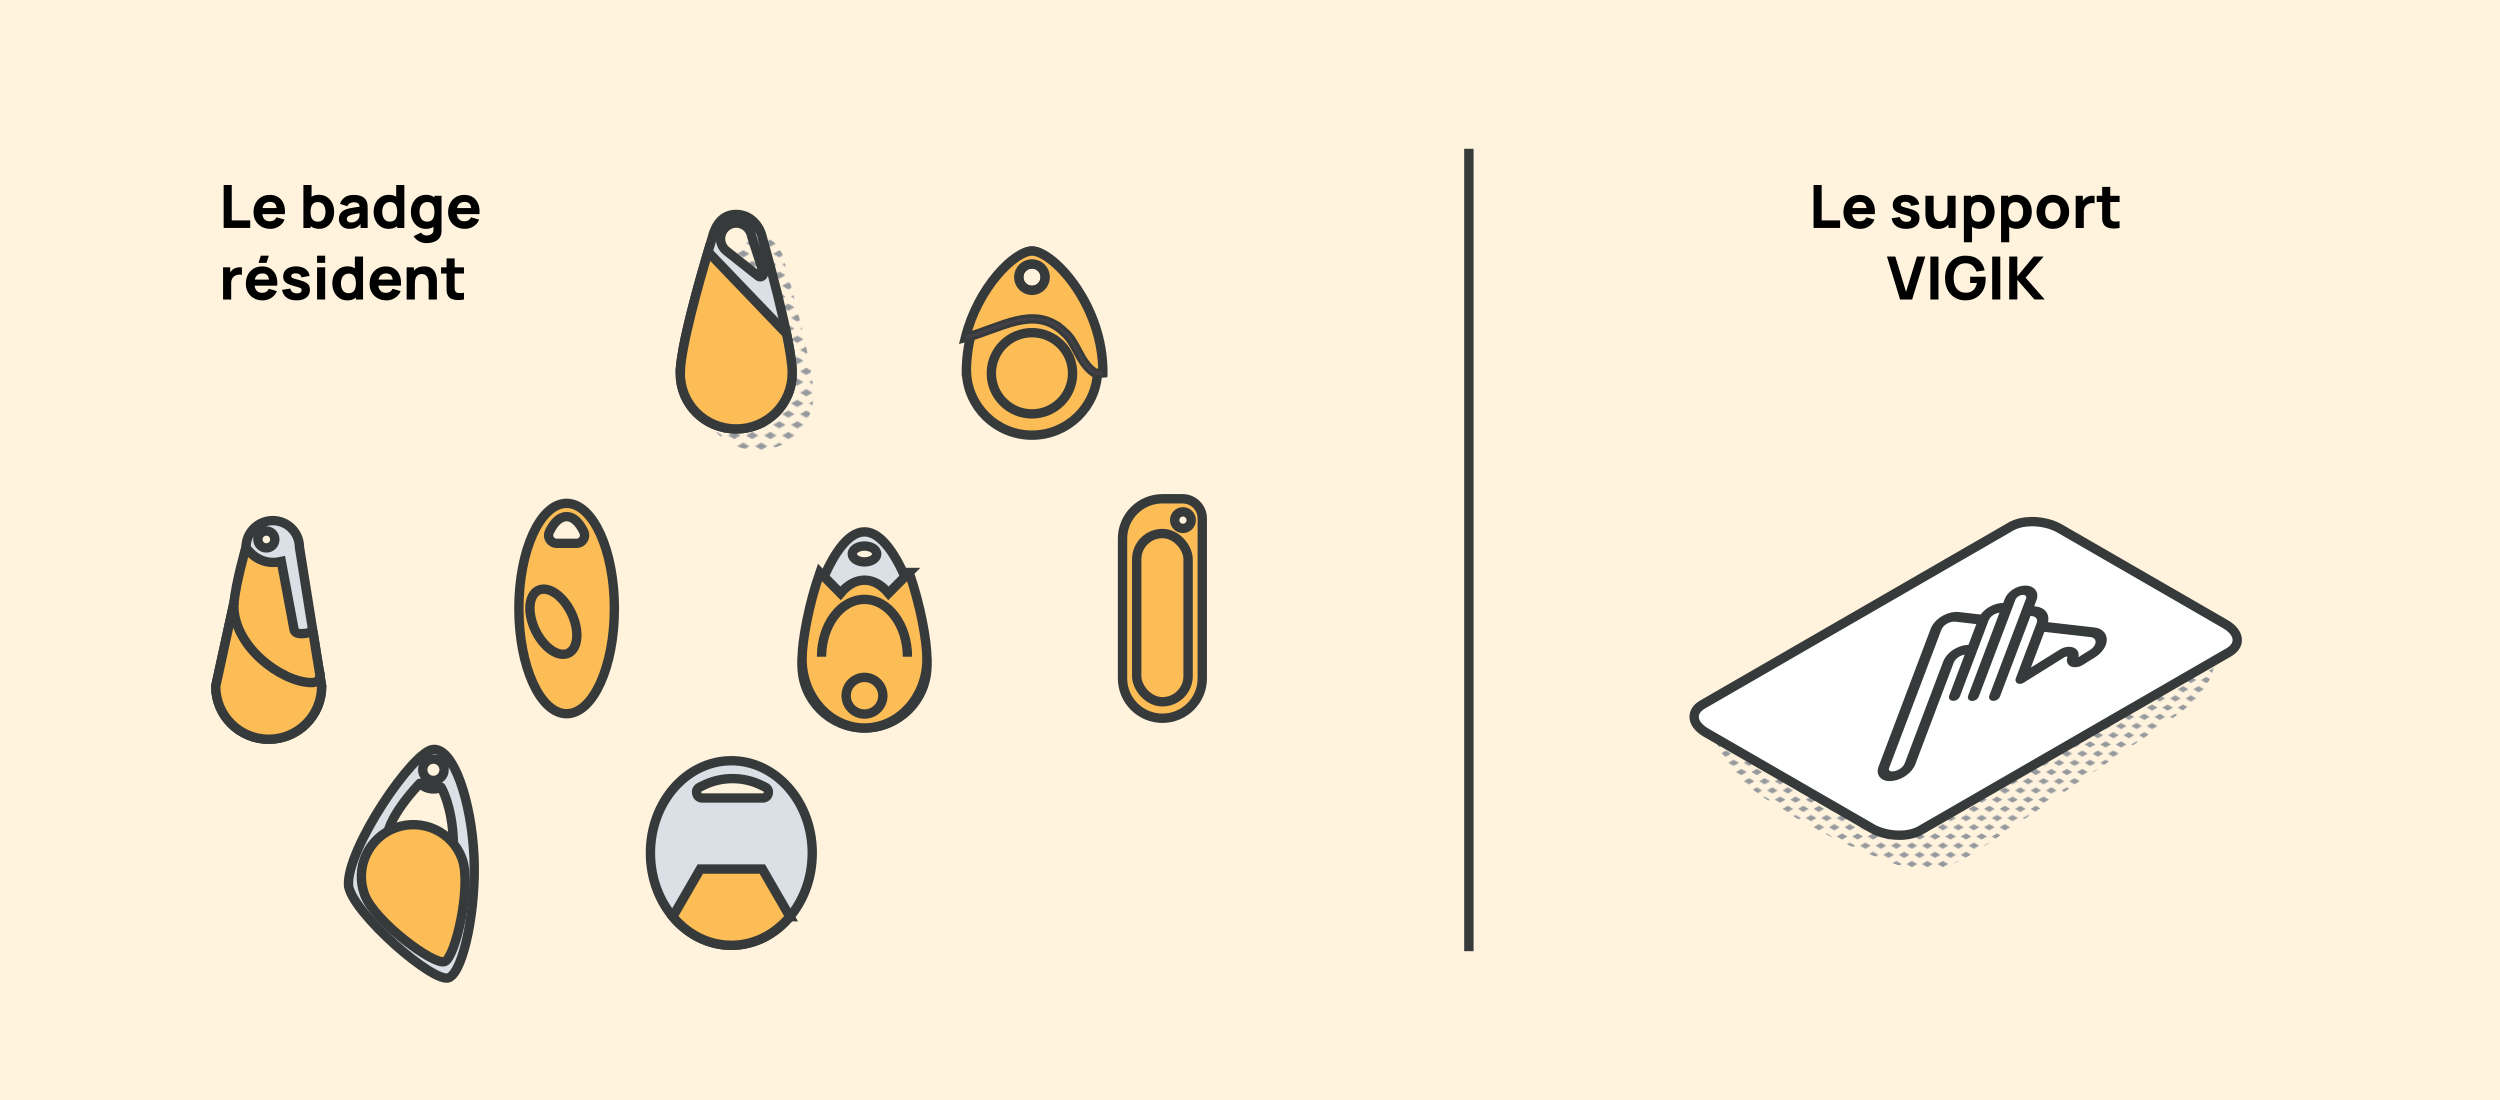<?xml version="1.0" encoding="UTF-8"?>
<svg xmlns="http://www.w3.org/2000/svg" xmlns:xlink="http://www.w3.org/1999/xlink" viewBox="0 0 800 351.99">
  <defs>
    <style>
      .cls-1, .cls-2, .cls-3 {
        fill: none;
      }

      .cls-4 {
        fill: #dae0e5;
        stroke-linecap: round;
        stroke-linejoin: round;
      }

      .cls-4, .cls-2, .cls-5, .cls-6 {
        stroke-width: 3px;
      }

      .cls-4, .cls-7 {
        stroke: #373a3a;
      }

      .cls-2, .cls-5, .cls-3, .cls-7, .cls-6 {
        stroke-miterlimit: 10;
      }

      .cls-2, .cls-5, .cls-6 {
        stroke: #373a3a;
      }

      .cls-8 {
        fill: #969a9e;
      }

      .cls-9 {
        fill: url(#New_Pattern_Swatch_2-3);
      }

      .cls-10 {
        fill: url(#New_Pattern_Swatch_2-2);
      }

      .cls-11 {
        fill: url(#New_Pattern_Swatch_2-4);
      }

      .cls-12 {
        fill: url(#New_Pattern_Swatch_2-8);
      }

      .cls-13 {
        fill: url(#New_Pattern_Swatch_2-5);
      }

      .cls-14 {
        fill: url(#New_Pattern_Swatch_2-7);
      }

      .cls-15 {
        fill: url(#New_Pattern_Swatch_2-6);
      }

      .cls-16 {
        fill: url(#New_Pattern_Swatch_2-9);
      }

      .cls-17 {
        isolation: isolate;
      }

      .cls-5 {
        fill: #fcbd57;
      }

      .cls-3 {
        stroke: #414147;
      }

      .cls-18 {
        fill: url(#New_Pattern_Swatch_2-10);
      }

      .cls-19 {
        fill: #fff3de;
      }

      .cls-7 {
        fill: #373a3a;
      }

      .cls-6 {
        fill: #fff;
      }

      .cls-20 {
        fill: url(#New_Pattern_Swatch_2);
      }
    </style>
    <pattern id="New_Pattern_Swatch_2" data-name="New Pattern Swatch 2" x="0" y="0" width="16" height="19" patternTransform="translate(-6870.23 -7250.84) scale(.21)" patternUnits="userSpaceOnUse" viewBox="0 0 16 19">
      <g>
        <rect class="cls-1" x="0" y="0" width="16" height="19"></rect>
        <g>
          <polygon class="cls-8" points="16 22.18 10.5 19 16 15.82 21.5 19 16 22.18"></polygon>
          <polygon class="cls-8" points="8 12.68 2.5 9.5 8 6.32 13.5 9.5 8 12.68"></polygon>
        </g>
        <polygon class="cls-8" points="0 22.18 -5.5 19 0 15.82 5.5 19 0 22.18"></polygon>
        <polygon class="cls-8" points="16 3.18 10.5 0 16 -3.18 21.5 0 16 3.18"></polygon>
        <polygon class="cls-8" points="0 3.18 -5.5 0 0 -3.18 5.5 0 0 3.18"></polygon>
      </g>
    </pattern>
    <pattern id="New_Pattern_Swatch_2-2" data-name="New Pattern Swatch 2" patternTransform="translate(-6867.75 -7252.84) scale(.21)" xlink:href="#New_Pattern_Swatch_2"></pattern>
    <pattern id="New_Pattern_Swatch_2-3" data-name="New Pattern Swatch 2" patternTransform="translate(-6867.75 -7252.84) scale(.21)" xlink:href="#New_Pattern_Swatch_2"></pattern>
    <pattern id="New_Pattern_Swatch_2-4" data-name="New Pattern Swatch 2" patternTransform="translate(-7005.37 -6242.37) scale(.36)" xlink:href="#New_Pattern_Swatch_2"></pattern>
    <pattern id="New_Pattern_Swatch_2-5" data-name="New Pattern Swatch 2" patternTransform="translate(-6867.75 -7252.84) scale(.21)" xlink:href="#New_Pattern_Swatch_2"></pattern>
    <pattern id="New_Pattern_Swatch_2-6" data-name="New Pattern Swatch 2" patternTransform="translate(-6867.75 -7252.84) scale(.21)" xlink:href="#New_Pattern_Swatch_2"></pattern>
    <pattern id="New_Pattern_Swatch_2-7" data-name="New Pattern Swatch 2" patternTransform="translate(-6869.34 -7253.22) scale(.21)" xlink:href="#New_Pattern_Swatch_2"></pattern>
    <pattern id="New_Pattern_Swatch_2-8" data-name="New Pattern Swatch 2" patternTransform="translate(-6867.75 -7252.84) scale(.21)" xlink:href="#New_Pattern_Swatch_2"></pattern>
    <pattern id="New_Pattern_Swatch_2-9" data-name="New Pattern Swatch 2" patternTransform="translate(-6867.75 -7252.84) scale(.21)" xlink:href="#New_Pattern_Swatch_2"></pattern>
    <pattern id="New_Pattern_Swatch_2-10" data-name="New Pattern Swatch 2" patternTransform="translate(-6233.02 -6497) scale(.31)" xlink:href="#New_Pattern_Swatch_2"></pattern>
  </defs>
  <g class="cls-17">
    <g id="text">
      <rect class="cls-19" width="800" height="351.99"></rect>
      <path class="cls-20" d="M158.52,280.8c-.85-17.61-6.52-34.6-12.98-34.15-6.15,0-28.11,32.09-27.15,43.72,1.38,8.69,27.46,31.54,32.18,29.31,4.72-2.24,8.74-22.48,7.95-38.87Z"></path>
      <path class="cls-10" d="M92.83,243.4c9.36,0,16.95-7.59,16.95-16.95l-7.11-44.47c0-4.72-3.83-8.55-8.55-8.55s-8.55,3.83-8.55,8.55l-9.7,44.47c0,9.36,7.59,16.95,16.95,16.95Z"></path>
      <ellipse class="cls-9" cx="188.16" cy="201.57" rx="15.28" ry="33.66"></ellipse>
      <path class="cls-11" d="M242.43,144.1c9.89,0,17.91-7.91,17.91-17.91s-9.46-42.95-9.46-42.95c-.88-4.41-4.16-7.77-8.45-7.77s-6.68,3.17-7.77,7.77c0,0-10.14,32.77-10.14,42.95s8.02,17.91,17.91,17.91Z"></path>
      <path class="cls-13" d="M224.52,126.19c0,10.18,8.02,17.91,17.91,17.91s17.91-7.91,17.91-17.91c0-2.79-.74-7.38-1.8-12.54l-25.13-26.22c-2.72,9.17-8.88,30.82-8.88,38.76Z"></path>
      <path class="cls-15" d="M283.49,239.79c11.03,0,19.98-8.94,19.98-19.98s-8.94-42.78-19.98-42.78-19.98,31.75-19.98,42.78,8.94,19.98,19.98,19.98Z"></path>
      <ellipse class="cls-14" cx="240.87" cy="279.81" rx="25.89" ry="29.53"></ellipse>
      <path class="cls-12" d="M316.08,125.74h.02c.34,11.3,9.6,20.35,20.98,20.35s20.64-9.06,20.98-20.35h.02c0-.12,0-.23,0-.35,0-.1,0-.2,0-.29,0-.42-.02-.84-.04-1.25-.83-20.43-14.84-36.69-20.96-36.69s-20.12,16.26-20.96,36.69c-.02.42-.04.83-.04,1.25,0,.1,0,.2,0,.29,0,.12,0,.23,0,.35Z"></path>
      <path class="cls-16" d="M385.27,166.46h-6.46c-7.05,0-12.76,5.71-12.76,12.76v44.71c0,7.05,5.71,12.76,12.76,12.76s12.76-5.71,12.76-12.76v-51.17c0-3.48-2.82-6.3-6.3-6.3Z"></path>
      <g>
        <path class="cls-4" d="M151.67,273.96c-.85-17.61-6.52-34.6-12.98-34.15-6.15,0-28.11,32.09-27.15,43.72,1.38,8.69,27.46,31.54,32.18,29.31,4.72-2.24,8.74-22.48,7.95-38.87ZM138.69,242.91c1.89,0,3.42,1.53,3.42,3.42s-1.53,3.42-3.42,3.42-3.42-1.53-3.42-3.42,1.53-3.42,3.42-3.42ZM123.98,269.36c-1.24-6.78,10.37-18.69,10.37-18.69,1.11,1.11,2.65,1.8,4.35,1.8.88,0,1.72-.18,2.47-.52,0,0,3.55,5.86,3.92,17.41.37,11.55-19.87,6.78-21.11,0Z"></path>
        <path class="cls-5" d="M147.85,274.76c3.17,8.61-2.12,31.68-5.57,32.95-3.45,1.27-22.45-12.84-25.62-21.46-3.17-8.61,1.23-18.17,9.85-21.34,8.61-3.17,18.17,1.23,21.34,9.85Z"></path>
      </g>
      <g>
        <path class="cls-4" d="M85.99,236.56c9.36,0,16.95-7.59,16.95-16.95l-7.11-44.47c0-4.72-3.83-8.55-8.55-8.55s-8.55,3.83-8.55,8.55l-9.7,44.47c0,9.36,7.59,16.95,16.95,16.95ZM85.23,169.92c1.5,0,2.71,1.21,2.71,2.71s-1.21,2.71-2.71,2.71-2.71-1.21-2.71-2.71,1.21-2.71,2.71-2.71Z"></path>
        <path class="cls-5" d="M100.13,202.02s-1.66.76-3.77.76-2.24-1.21-2.24-1.21l-4.1-21.89c-7.58,1.74-11.29-4.54-11.29-4.54,0,0-3.15,10.75-3.86,17.71,0,0,0,.01,0,.02l-5.84,26.74c0,9.36,7.59,16.95,16.95,16.95s16.95-7.59,16.95-16.95l-.58-3.6c0-.72-.21-1.32-.21-1.32v-.07s-1.01-6.21-1.01-6.21l-1.02-6.38Z"></path>
        <path class="cls-2" d="M102.16,214.69s1.28,3.74-2.44,3.74c-9.57,0-25.71-11.92-24.84-25.58"></path>
      </g>
      <g>
        <path class="cls-5" d="M181.32,161.07c-8.44,0-15.28,15.07-15.28,33.66s6.84,33.66,15.28,33.66,15.28-15.07,15.28-33.66-6.84-33.66-15.28-33.66ZM184.48,173.87h-6.34c-1.89,0-3.16-1.97-2.35-3.67,1.43-3.03,3.37-4.89,5.52-4.89s4.09,1.86,5.52,4.89c.81,1.7-.47,3.67-2.35,3.67Z"></path>
        <path class="cls-2" d="M183.92,198.95c1.71,5.76.05,10.43-3.73,10.43s-8.22-4.67-9.94-10.43c-1.71-5.76-.05-10.43,3.73-10.43s8.22,4.67,9.94,10.43Z"></path>
      </g>
      <g>
        <path class="cls-4" d="M235.59,137.25c9.89,0,17.91-7.91,17.91-17.91s-9.46-42.95-9.46-42.95c-.88-4.41-4.16-7.77-8.45-7.77s-6.68,3.17-7.77,7.77c0,0-10.14,32.77-10.14,42.95s8.02,17.91,17.91,17.91ZM230.62,75.76c.29-2.34,2.26-4.2,4.61-4.37,2.64-.18,4.87,1.67,5.29,4.15h0s3.74,11.7,3.74,11.7c.31.97-.83,1.76-1.62,1.12l-10.18-8.06h0c-1.3-1.04-2.07-2.71-1.85-4.54Z"></path>
        <path class="cls-5" d="M217.68,119.35c0,10.18,8.02,17.91,17.91,17.91s17.91-7.91,17.91-17.91c0-2.79-.74-7.38-1.8-12.54l-25.13-26.22c-2.72,9.17-8.88,30.82-8.88,38.76Z"></path>
      </g>
      <g>
        <path class="cls-4" d="M276.64,232.95c11.03,0,19.98-8.94,19.98-19.98s-8.94-42.78-19.98-42.78-19.98,31.75-19.98,42.78,8.94,19.98,19.98,19.98ZM276.64,174.73c2.16,0,3.92,1.14,3.92,2.54s-1.75,2.54-3.92,2.54-3.92-1.14-3.92-2.54,1.75-2.54,3.92-2.54Z"></path>
        <path class="cls-5" d="M290.91,183.19c3.54,10.17,5.71,21.74,5.71,27.73,0,12.16-8.94,22.03-19.97,22.03s-19.98-9.86-19.98-22.03c0-6,2.17-17.56,5.71-27.73l6.58,6.66c2.19-2.65,4.84-4.2,7.69-4.2s5.49,1.55,7.69,4.19l6.58-6.65Z"></path>
        <g>
          <circle class="cls-5" cx="276.64" cy="222.63" r="5.87"></circle>
          <path class="cls-5" d="M262.9,210.15c0-10.14,6.15-18.36,13.74-18.36s13.74,8.22,13.74,18.36"></path>
        </g>
      </g>
      <g>
        <path class="cls-4" d="M234.03,302.49c14.3,0,25.89-13.22,25.89-29.53s-11.59-29.53-25.89-29.53-25.89,13.22-25.89,29.53,11.59,29.53,25.89,29.53ZM223.92,251.88l1.23-.6c5.84-2.84,12.65-2.84,18.49,0l1.23.6c1.75.85,1.14,3.48-.8,3.48h-19.35c-1.94,0-2.55-2.63-.8-3.48Z"></path>
        <path class="cls-5" d="M252.76,293.34l-8.81-15.25h-19.85l-8.81,15.25c4.72,5.63,11.36,9.15,18.73,9.15s14.01-3.52,18.73-9.15Z"></path>
      </g>
      <g>
        <path class="cls-5" d="M309.24,118.9h.02c.34,11.3,9.6,20.35,20.98,20.35s20.64-9.06,20.98-20.35h.02c0-.12,0-.23,0-.35,0-.1,0-.2,0-.29,0-.42-.02-.84-.04-1.25-.83-20.43-14.84-36.69-20.96-36.69s-20.12,16.26-20.96,36.69c-.02.42-.04.83-.04,1.25,0,.1,0,.2,0,.29,0,.12,0,.23,0,.35ZM330.23,84.46c2.34,0,4.23,1.89,4.23,4.23s-1.89,4.23-4.23,4.23-4.23-1.89-4.23-4.23,1.89-4.23,4.23-4.23Z"></path>
        <path class="cls-5" d="M340.45,106.16c4.1,3.42,4.79,9.57,9.57,12.99.77.38,1.76.33,2.84.22,0-.16.02-.31.03-.47h.02c0-.12,0-.23,0-.35,0-.1,0-.2,0-.29,0-.42-.02-.84-.04-1.25-.9-20.43-16.03-36.69-22.63-36.69-5.6,0-17.32,11.69-21.31,27.7,11.13-2.83,22.01-10.8,31.52-1.85ZM330.23,84.46c2.34,0,4.23,1.89,4.23,4.23s-1.89,4.23-4.23,4.23-4.23-1.89-4.23-4.23,1.89-4.23,4.23-4.23Z"></path>
        <path class="cls-3" d="M308.92,108.01c11.13-2.83,22.01-10.8,31.52-1.85,4.1,3.42,4.79,9.57,9.57,12.99.77.38,1.76.33,2.84.22"></path>
        <circle class="cls-5" cx="330.23" cy="119.45" r="13"></circle>
      </g>
      <g>
        <path class="cls-5" d="M378.43,159.61h-6.46c-7.05,0-12.76,5.71-12.76,12.76v44.71c0,7.05,5.71,12.76,12.76,12.76s12.76-5.71,12.76-12.76v-51.17c0-3.48-2.82-6.3-6.3-6.3ZM378.54,169.09c-1.46,0-2.65-1.19-2.65-2.65s1.19-2.65,2.65-2.65,2.65,1.19,2.65,2.65-1.19,2.65-2.65,2.65Z"></path>
        <rect class="cls-5" x="363.75" y="170.73" width="16.44" height="53.84" rx="8.22" ry="8.22"></rect>
      </g>
      <g>
        <path d="M71.57,72.95v-13.74h2.59v11.31h5.91v2.42h-8.51Z"></path>
        <path d="M86.49,73.23c-1.06,0-1.99-.23-2.79-.68-.8-.46-1.43-1.08-1.89-1.88-.46-.8-.68-1.71-.68-2.74,0-1.12.22-2.1.67-2.94s1.06-1.48,1.84-1.94c.78-.46,1.68-.69,2.7-.69,1.08,0,2,.25,2.76.76s1.32,1.22,1.68,2.15.49,2.01.38,3.25h-2.57v-.95c0-1.05-.17-1.8-.5-2.27-.33-.46-.88-.69-1.64-.69-.88,0-1.53.27-1.95.81-.42.54-.62,1.33-.62,2.38,0,.96.21,1.7.62,2.23.42.52,1.03.79,1.84.79.51,0,.94-.11,1.31-.33s.64-.54.83-.96l2.59.74c-.39.94-1,1.67-1.84,2.19-.84.52-1.75.78-2.74.78ZM83.07,68.52v-1.93h6.83v1.93h-6.83Z"></path>
        <path d="M97.09,72.95v-13.74h2.61v6.68h-.32v7.06h-2.29ZM102.17,73.23c-1.02,0-1.88-.24-2.57-.72-.69-.48-1.2-1.12-1.55-1.95s-.52-1.75-.52-2.78.17-1.96.51-2.78c.34-.82.85-1.47,1.52-1.95.67-.48,1.49-.72,2.47-.72s1.84.24,2.58.71,1.3,1.11,1.7,1.93c.4.82.61,1.75.61,2.8s-.2,1.96-.6,2.78c-.4.82-.95,1.47-1.67,1.95-.71.48-1.54.72-2.49.72ZM101.75,70.92c.56,0,1.02-.14,1.37-.42.36-.28.62-.66.79-1.13.17-.47.26-1,.26-1.58s-.09-1.1-.27-1.57c-.18-.47-.45-.85-.83-1.13-.37-.28-.85-.42-1.43-.42-.54,0-.98.13-1.31.39-.33.26-.58.63-.73,1.1-.15.47-.23,1.02-.23,1.64s.08,1.17.23,1.64c.15.47.4.84.75,1.1s.81.39,1.39.39Z"></path>
        <path d="M111.88,73.23c-.74,0-1.36-.14-1.87-.42-.51-.28-.9-.66-1.16-1.13s-.4-1-.4-1.57c0-.48.07-.91.22-1.31.15-.39.38-.74.71-1.04.33-.3.77-.55,1.32-.76.38-.14.84-.26,1.36-.37.53-.11,1.13-.21,1.79-.31.67-.1,1.4-.21,2.2-.33l-.93.51c0-.61-.15-1.06-.44-1.34-.29-.29-.78-.43-1.47-.43-.38,0-.78.09-1.19.28-.41.18-.7.51-.87.98l-2.35-.74c.26-.85.75-1.54,1.47-2.08s1.7-.8,2.94-.8c.91,0,1.72.14,2.42.42s1.24.76,1.6,1.45c.2.38.32.76.36,1.14.04.38.06.81.06,1.28v6.29h-2.27v-2.12l.32.44c-.5.69-1.04,1.19-1.63,1.5-.58.31-1.32.46-2.21.46ZM112.43,71.19c.48,0,.88-.08,1.21-.25.33-.17.59-.36.78-.58.19-.22.33-.4.4-.54.13-.28.21-.61.23-.98.02-.37.03-.68.03-.93l.76.19c-.77.13-1.39.23-1.87.32-.48.09-.86.16-1.15.23-.29.07-.55.15-.77.23-.25.1-.46.21-.62.33-.16.12-.27.25-.34.39-.07.14-.11.29-.11.47,0,.24.06.44.18.61.12.17.29.3.5.39.22.09.47.13.77.13Z"></path>
        <path d="M124.32,73.23c-.95,0-1.78-.24-2.49-.72-.71-.48-1.27-1.12-1.66-1.95-.4-.82-.6-1.75-.6-2.78s.2-1.98.61-2.8c.4-.82.97-1.46,1.7-1.93s1.59-.71,2.58-.71,1.8.24,2.47.72c.67.48,1.17,1.12,1.52,1.95.34.82.51,1.75.51,2.78s-.17,1.96-.52,2.78-.86,1.47-1.55,1.95c-.69.48-1.54.72-2.57.72ZM124.74,70.92c.58,0,1.04-.13,1.39-.39s.6-.63.75-1.1.23-1.02.23-1.64-.08-1.17-.23-1.64-.4-.84-.73-1.1-.77-.39-1.31-.39c-.58,0-1.05.14-1.43.42-.37.28-.65.66-.83,1.13-.18.47-.27,1-.27,1.57s.09,1.1.26,1.58.44.85.79,1.13c.36.28.81.42,1.37.42ZM127.1,72.95v-7.06h-.32v-6.68h2.61v13.74h-2.29Z"></path>
        <path d="M136.24,73.23c-.95,0-1.78-.24-2.49-.72-.71-.48-1.27-1.12-1.67-1.95s-.6-1.75-.6-2.78.2-1.98.61-2.8c.4-.82.97-1.46,1.7-1.93s1.59-.71,2.58-.71,1.8.24,2.47.72c.67.48,1.17,1.12,1.52,1.95.34.82.52,1.75.52,2.78s-.17,1.96-.52,2.78-.86,1.47-1.55,1.95c-.69.48-1.54.72-2.57.72ZM136.47,77.81c-.58,0-1.14-.09-1.67-.28-.53-.19-1-.45-1.42-.78-.42-.33-.75-.72-1.02-1.17l2.4-1.16c.17.31.4.54.71.7s.64.24,1.01.24c.39,0,.75-.06,1.1-.2.34-.13.62-.32.83-.58.21-.26.3-.58.29-.96v-3h.32v-7.97h2.27v11.01c0,.25-.01.49-.03.72s-.06.45-.12.67c-.17.63-.47,1.15-.92,1.55s-1,.71-1.65.91-1.35.3-2.11.3ZM136.66,70.92c.58,0,1.04-.13,1.39-.39s.6-.63.75-1.1c.15-.47.23-1.02.23-1.64s-.08-1.17-.23-1.64c-.15-.47-.4-.84-.73-1.1s-.77-.39-1.31-.39c-.58,0-1.05.14-1.43.42-.37.28-.65.66-.83,1.13s-.27,1-.27,1.57.09,1.1.26,1.58c.17.47.44.85.79,1.13.36.28.81.42,1.37.42Z"></path>
        <path d="M148.75,73.23c-1.06,0-1.99-.23-2.79-.68-.8-.46-1.43-1.08-1.89-1.88-.46-.8-.68-1.71-.68-2.74,0-1.12.22-2.1.67-2.94s1.06-1.48,1.84-1.94c.78-.46,1.68-.69,2.7-.69,1.08,0,2,.25,2.76.76s1.32,1.22,1.68,2.15.49,2.01.38,3.25h-2.57v-.95c0-1.05-.17-1.8-.5-2.27-.33-.46-.88-.69-1.64-.69-.88,0-1.53.27-1.95.81-.42.54-.62,1.33-.62,2.38,0,.96.21,1.7.62,2.23.42.52,1.03.79,1.84.79.51,0,.94-.11,1.31-.33s.64-.54.83-.96l2.59.74c-.39.94-1,1.67-1.84,2.19-.84.52-1.75.78-2.74.78ZM145.34,68.52v-1.93h6.83v1.93h-6.83Z"></path>
        <path d="M71.38,95.84v-10.3h2.29v2.52l-.25-.32c.13-.36.31-.68.53-.97.22-.29.5-.53.82-.72.25-.15.52-.27.81-.36.29-.09.59-.14.91-.16.31-.02.62-.01.93.02v2.42c-.29-.09-.62-.12-1-.09-.38.03-.72.12-1.03.26-.31.14-.56.33-.77.56-.21.23-.37.51-.48.82-.11.32-.16.67-.16,1.06v5.27h-2.61Z"></path>
        <path d="M84.03,96.12c-1.06,0-1.99-.23-2.79-.68-.8-.46-1.43-1.08-1.89-1.88-.46-.8-.68-1.71-.68-2.74,0-1.12.22-2.1.67-2.94s1.06-1.48,1.84-1.94c.78-.46,1.68-.69,2.7-.69,1.08,0,2,.25,2.76.76s1.32,1.22,1.68,2.15.49,2.01.38,3.25h-2.57v-.95c0-1.05-.17-1.8-.5-2.27-.33-.46-.88-.69-1.64-.69-.88,0-1.53.27-1.95.81-.42.54-.62,1.33-.62,2.38,0,.96.21,1.7.62,2.23.42.52,1.03.79,1.84.79.51,0,.94-.11,1.31-.33s.64-.54.83-.96l2.59.74c-.39.94-1,1.67-1.84,2.19-.84.52-1.75.78-2.74.78ZM80.61,91.41v-1.93h6.83v1.93h-6.83ZM85.3,84.11h-2.56l.72-2.29h2.56l-.73,2.29Z"></path>
        <path d="M94.86,96.12c-1.3,0-2.34-.29-3.14-.88-.8-.59-1.28-1.42-1.46-2.5l2.65-.4c.11.48.35.86.72,1.13.37.27.84.41,1.42.41.47,0,.83-.09,1.09-.27.25-.18.38-.43.38-.76,0-.2-.05-.37-.15-.49s-.33-.25-.68-.37c-.35-.12-.9-.28-1.65-.48-.84-.22-1.51-.46-2.01-.72-.5-.27-.87-.59-1.09-.96-.22-.37-.33-.82-.33-1.35,0-.66.17-1.24.5-1.72.34-.49.81-.86,1.43-1.12.61-.26,1.34-.4,2.17-.4s1.52.12,2.15.37c.62.25,1.13.6,1.51,1.06.38.46.62,1,.71,1.62l-2.65.48c-.04-.38-.21-.68-.5-.91s-.67-.35-1.16-.39c-.48-.03-.86.03-1.15.19-.29.16-.43.39-.43.69,0,.18.06.33.19.45.12.12.38.25.77.37.39.13.99.29,1.79.5.78.2,1.41.44,1.88.71s.82.59,1.04.97c.22.38.32.83.32,1.37,0,1.06-.38,1.89-1.14,2.49-.76.6-1.82.91-3.17.91Z"></path>
        <path d="M101.46,84.11v-2.29h2.59v2.29h-2.59ZM101.46,95.84v-10.3h2.59v10.3h-2.59Z"></path>
        <path d="M111.1,96.12c-.95,0-1.78-.24-2.49-.72-.71-.48-1.27-1.12-1.67-1.95s-.6-1.75-.6-2.78.2-1.98.61-2.8c.4-.82.97-1.46,1.7-1.93s1.59-.71,2.58-.71,1.8.24,2.47.72c.67.48,1.17,1.12,1.52,1.95.34.82.52,1.75.52,2.78s-.17,1.96-.52,2.78-.86,1.47-1.55,1.95c-.69.48-1.54.72-2.57.72ZM111.52,93.82c.58,0,1.04-.13,1.39-.39s.6-.63.75-1.1c.15-.47.23-1.02.23-1.64s-.08-1.17-.23-1.64c-.15-.47-.4-.84-.73-1.1s-.77-.39-1.31-.39c-.58,0-1.05.14-1.43.42-.37.28-.65.66-.83,1.13s-.27,1-.27,1.57.09,1.1.26,1.58c.17.47.44.85.79,1.13.36.28.81.42,1.37.42ZM113.88,95.84v-7.06h-.32v-6.68h2.61v13.74h-2.29Z"></path>
        <path d="M123.63,96.12c-1.06,0-1.99-.23-2.79-.68-.8-.46-1.43-1.08-1.89-1.88-.46-.8-.68-1.71-.68-2.74,0-1.12.22-2.1.67-2.94s1.06-1.48,1.84-1.94c.78-.46,1.68-.69,2.7-.69,1.08,0,2,.25,2.76.76s1.32,1.22,1.68,2.15.49,2.01.38,3.25h-2.57v-.95c0-1.05-.17-1.8-.5-2.27-.33-.46-.88-.69-1.64-.69-.88,0-1.53.27-1.95.81-.42.54-.62,1.33-.62,2.38,0,.96.21,1.7.62,2.23.42.52,1.03.79,1.84.79.51,0,.94-.11,1.31-.33s.64-.54.83-.96l2.59.74c-.39.94-1,1.67-1.84,2.19-.84.52-1.75.78-2.74.78ZM120.22,91.41v-1.93h6.83v1.93h-6.83Z"></path>
        <path d="M130.13,95.84v-10.3h2.31v3.42h.32v6.89h-2.63ZM137.17,95.84v-4.86c0-.24-.01-.54-.04-.9-.03-.37-.1-.73-.24-1.1-.13-.37-.35-.68-.65-.92s-.73-.37-1.28-.37c-.22,0-.46.04-.71.11-.25.07-.49.21-.72.41s-.41.49-.55.88c-.14.39-.21.9-.21,1.54l-1.49-.71c0-.81.17-1.58.5-2.29.33-.71.83-1.29,1.49-1.73.66-.44,1.5-.66,2.51-.66.81,0,1.47.14,1.97.41s.91.62,1.19,1.04c.28.42.49.86.61,1.31.12.46.19.87.22,1.25s.04.65.04.82v5.78h-2.63Z"></path>
        <path d="M141.14,87.54v-2h7.33v2h-7.33ZM148.47,95.84c-.71.13-1.41.19-2.09.18-.68-.02-1.29-.14-1.83-.36-.54-.23-.95-.59-1.23-1.09-.25-.47-.39-.95-.4-1.44s-.02-1.04-.02-1.65v-8.79h2.59v8.64c0,.4,0,.76.01,1.08s.08.58.2.77c.23.36.59.56,1.1.59.5.03,1.06,0,1.67-.08v2.16Z"></path>
      </g>
      <g>
        <path d="M580.34,72.95v-13.74h2.59v11.31h5.91v2.42h-8.51Z"></path>
        <path d="M595.26,73.23c-1.06,0-1.99-.23-2.79-.68-.8-.46-1.43-1.08-1.89-1.88-.46-.8-.68-1.71-.68-2.74,0-1.12.22-2.1.67-2.94s1.06-1.48,1.84-1.94c.78-.46,1.68-.69,2.7-.69,1.08,0,2,.25,2.76.76s1.32,1.22,1.68,2.15c.36.92.49,2.01.38,3.25h-2.57v-.95c0-1.05-.17-1.8-.5-2.27-.33-.46-.88-.69-1.64-.69-.88,0-1.53.27-1.95.81-.42.54-.62,1.33-.62,2.38,0,.96.21,1.7.62,2.23.42.52,1.03.79,1.84.79.51,0,.94-.11,1.31-.33s.64-.54.83-.96l2.59.74c-.39.94-1,1.67-1.84,2.19s-1.75.78-2.74.78ZM591.85,68.52v-1.93h6.83v1.93h-6.83Z"></path>
        <path d="M609.91,73.23c-1.3,0-2.35-.29-3.14-.88-.8-.59-1.28-1.42-1.45-2.5l2.65-.4c.11.48.35.86.72,1.13.37.27.84.41,1.42.41.47,0,.83-.09,1.09-.27.25-.18.38-.43.38-.76,0-.2-.05-.37-.15-.49s-.33-.25-.68-.37c-.35-.12-.9-.28-1.64-.48-.84-.22-1.51-.46-2.01-.72-.5-.27-.87-.59-1.09-.96s-.33-.82-.33-1.35c0-.66.17-1.24.51-1.72s.81-.86,1.43-1.12c.61-.26,1.34-.4,2.17-.4s1.52.12,2.15.37,1.13.6,1.51,1.06.62,1,.71,1.62l-2.65.48c-.04-.38-.21-.68-.5-.91-.29-.22-.67-.35-1.16-.39-.48-.03-.86.03-1.15.19s-.43.39-.43.69c0,.18.06.33.19.45.12.12.38.25.77.37.39.13.99.29,1.79.5.78.2,1.41.44,1.88.71.47.27.82.59,1.03.97.22.38.32.83.32,1.37,0,1.06-.38,1.89-1.14,2.49-.76.6-1.82.91-3.17.91Z"></path>
        <path d="M620.16,73.25c-.81,0-1.47-.14-1.97-.41-.51-.27-.91-.62-1.19-1.04-.28-.42-.49-.86-.61-1.31-.12-.46-.19-.87-.22-1.25-.03-.38-.04-.65-.04-.82v-5.78h2.63v4.87c0,.24.01.54.04.9.03.37.1.73.24,1.1.13.37.35.68.65.92s.73.37,1.28.37c.22,0,.46-.04.71-.1.25-.07.49-.21.72-.41.22-.2.41-.5.55-.89.14-.39.21-.9.21-1.54l1.49.71c0,.81-.17,1.58-.5,2.29-.33.71-.83,1.29-1.49,1.73-.66.44-1.5.66-2.51.66ZM623.5,72.95v-3.42h-.32v-6.89h2.61v10.3h-2.29Z"></path>
        <path d="M628.44,77.52v-14.88h2.29v7.06h.32v7.82h-2.61ZM633.51,73.23c-1.02,0-1.88-.24-2.57-.72-.69-.48-1.2-1.12-1.55-1.95s-.52-1.75-.52-2.78.17-1.96.52-2.78.85-1.47,1.52-1.95c.67-.48,1.49-.72,2.47-.72s1.84.24,2.58.71,1.3,1.11,1.7,1.93c.4.82.61,1.75.61,2.8s-.2,1.96-.6,2.78-.95,1.47-1.66,1.95c-.71.48-1.54.72-2.49.72ZM633.09,70.92c.56,0,1.02-.14,1.37-.42.36-.28.62-.66.79-1.13s.26-1,.26-1.58-.09-1.1-.27-1.57-.45-.85-.83-1.13c-.37-.28-.85-.42-1.43-.42-.54,0-.98.13-1.31.39s-.58.63-.73,1.1c-.15.47-.23,1.02-.23,1.64s.08,1.17.23,1.64c.15.47.4.84.75,1.1.35.26.81.39,1.39.39Z"></path>
        <path d="M640.34,77.52v-14.88h2.29v7.06h.32v7.82h-2.61ZM645.42,73.23c-1.02,0-1.88-.24-2.57-.72-.69-.48-1.2-1.12-1.55-1.95s-.52-1.75-.52-2.78.17-1.96.51-2.78c.34-.82.85-1.47,1.52-1.95.67-.48,1.49-.72,2.47-.72s1.84.24,2.58.71,1.3,1.11,1.7,1.93c.4.82.61,1.75.61,2.8s-.2,1.96-.6,2.78c-.4.82-.95,1.47-1.67,1.95-.71.48-1.54.72-2.49.72ZM645,70.92c.56,0,1.02-.14,1.37-.42.36-.28.62-.66.79-1.13.17-.47.26-1,.26-1.58s-.09-1.1-.27-1.57c-.18-.47-.45-.85-.83-1.13-.37-.28-.85-.42-1.43-.42-.54,0-.98.13-1.31.39-.33.26-.58.63-.73,1.1-.15.47-.23,1.02-.23,1.64s.08,1.17.23,1.64c.15.47.4.84.75,1.1s.81.39,1.39.39Z"></path>
        <path d="M656.9,73.23c-1.04,0-1.95-.23-2.73-.7s-1.39-1.1-1.83-1.92-.65-1.76-.65-2.82.22-2.02.67-2.84,1.06-1.46,1.84-1.91c.78-.46,1.68-.69,2.7-.69s1.95.23,2.73.7c.79.46,1.4,1.11,1.84,1.92.44.82.66,1.76.66,2.82s-.22,2.01-.66,2.83c-.44.82-1.06,1.46-1.84,1.92-.79.46-1.69.69-2.72.69ZM656.9,70.81c.83,0,1.46-.28,1.87-.84.41-.56.62-1.29.62-2.17s-.21-1.65-.62-2.19c-.42-.55-1.04-.82-1.86-.82-.57,0-1.03.13-1.39.38-.36.25-.63.61-.81,1.06s-.26.98-.26,1.57c0,.92.21,1.65.62,2.2.42.54,1.03.82,1.84.82Z"></path>
        <path d="M664.22,72.95v-10.3h2.29v2.52l-.25-.32c.13-.36.31-.68.53-.97.22-.29.5-.53.82-.72.25-.15.52-.27.81-.36.29-.09.59-.14.91-.16.31-.02.62-.01.93.02v2.42c-.29-.09-.62-.12-1-.09-.38.03-.72.12-1.03.26-.31.14-.56.33-.77.56-.21.23-.37.51-.48.82-.11.32-.16.67-.16,1.06v5.27h-2.61Z"></path>
        <path d="M670.94,64.65v-2h7.33v2h-7.33ZM678.26,72.95c-.71.13-1.41.19-2.09.18-.68-.02-1.29-.14-1.83-.36-.54-.23-.95-.59-1.23-1.09-.25-.47-.39-.95-.4-1.44s-.02-1.04-.02-1.65v-8.79h2.59v8.64c0,.4,0,.76.01,1.08,0,.32.07.58.2.77.23.36.59.56,1.1.59.5.03,1.06,0,1.67-.08v2.16Z"></path>
        <path d="M608.03,95.84l-4.2-13.74h2.67l3.43,11.29,3.49-11.29h2.67l-4.2,13.74h-3.87Z"></path>
        <path d="M617.72,95.84v-13.74h2.59v13.74h-2.59Z"></path>
        <path d="M628.9,96.12c-.87,0-1.69-.15-2.47-.46-.78-.31-1.47-.76-2.08-1.37-.6-.6-1.07-1.35-1.42-2.24-.35-.89-.52-1.92-.52-3.08,0-1.52.29-2.81.87-3.88.58-1.07,1.36-1.88,2.35-2.44.98-.56,2.07-.84,3.27-.84,1.77,0,3.16.41,4.17,1.23s1.69,1.98,2.03,3.48l-2.65.38c-.25-.8-.65-1.44-1.22-1.92-.56-.48-1.28-.72-2.16-.73-.87-.01-1.6.18-2.17.56-.58.39-1.01.94-1.3,1.65-.29.71-.43,1.55-.43,2.5s.14,1.78.43,2.48.72,1.24,1.3,1.63c.58.39,1.3.59,2.17.6.59.01,1.13-.09,1.61-.31.48-.22.89-.56,1.22-1.02.33-.46.57-1.06.71-1.78h-2.17v-2h4.94c.01.08.02.23.03.44,0,.21,0,.33,0,.36,0,1.32-.27,2.48-.8,3.5-.53,1.02-1.29,1.81-2.26,2.39-.97.58-2.12.86-3.44.86Z"></path>
        <path d="M637.5,95.84v-13.74h2.59v13.74h-2.59Z"></path>
        <path d="M642.95,95.84v-13.74h2.59v6.33l5.23-6.33h3.17l-5.74,6.77,6.1,6.96h-3.28l-5.47-6.26v6.26h-2.59Z"></path>
      </g>
      <g>
        <path class="cls-18" d="M552.4,227.45c-2.35.51-4.57,1.61-6.4,3.18,2.72,6.16,5.51,12.42,9.99,17.44,3.31,3.71,7.43,6.6,11.61,9.29,11.33,7.29,23.43,13.38,36.03,18.13,3.92,1.48,7.98,2.84,12.17,2.86,7.77.03,14.73-4.51,21.16-8.88,18.51-12.58,37.02-25.17,55.53-37.75,6.92-4.7,14.42-10.25,15.98-18.47.47-2.45.16-5.38-1.86-6.84-1.21-.87-2.78-1.03-4.27-1.16-37.64-3.07-75.8.38-112.28,10.15-12.61,3.38-25.21,7.6-35.91,15.07"></path>
        <path class="cls-6" d="M678.69,180.43l33.43,19.3c2.51,1.45,3.81,3.31,3.81,5.08,0,1.46-.89,2.87-2.69,3.92l-98.7,56.97c-1.8,1.05-4.23,1.57-6.75,1.57-3.07,0-6.29-.75-8.82-2.21l-53.02-30.61c-2.53-1.46-3.83-3.32-3.83-5.09,0-1.46.9-2.87,2.69-3.91l98.7-56.98c1.77-1.01,4.11-1.53,6.57-1.56,3.12-.02,6.44.72,9,2.2l19.61,11.32Z"></path>
        <path id="Tracé_20208" data-name="Tracé 20208" class="cls-7" d="M670.15,201.29l-15.46-1.77c.93-2.52-.45-4.63-3.23-4.95l-1.22-.14,1.03-2.73c.74-2.19-.75-3.9-3.33-3.82-2.46.08-5.04,1.76-5.91,3.85l-.65,1.71c-1.48-.08-3.12.36-4.58,1.22-1.13.66-2.09,1.54-2.73,2.52l-7.25-.83c-3.08-.35-6.76,1.6-8.23,4.37-.11.22-.21.43-.3.65l-16.71,44.2c-.81,2.15.56,3.89,3.05,3.89,1.5,0,3.14-.49,4.57-1.39l.15-.09c1.47-.95,2.58-2.24,3.08-3.58l12.29-32.51c.6-1.61,2.6-2.92,4.47-2.93.08,0,.16,0,.24,0l-5.21,13.77c-.22.58.15,1.05.83,1.05.68,0,1.41-.47,1.63-1.06h0l5.58-14.75s.01-.03.02-.05l3.61-9.57c.58-1.55,2.51-2.8,4.31-2.81.12,0,.24,0,.36.02l-10.27,27.18c-.24.58.11,1.07.78,1.08.67.02,1.41-.45,1.65-1.03,0-.02.02-.04.02-.06l11.72-31c.2-.53.66-1.04,1.27-1.4.6-.36,1.29-.52,1.88-.45,1.03.12,1.54.91,1.19,1.84l-11.74,31.02c-.22.58.15,1.05.83,1.05s1.41-.48,1.63-1.06l9.9-26.17.91.1c1.63.19,2.43,1.43,1.87,2.91l-6.7,17.73s0,.01,0,.02c-.05.13-.06.26-.05.37,0,0,0,.02,0,.04.01.11.05.21.11.29,0,0,0,0,.01.01l.02.02c.07.09.17.16.28.21,0,0,.01,0,.02,0,.12.05.27.08.42.08,0,0,0,0,.01,0s.02,0,.03,0c.15,0,.3-.02.45-.07h.04c.15-.06.3-.13.44-.21l13.17-8.22c.57-.36,1.26-.34,1.53.03.13.17.15.4.05.64-.52,1.4.37,2.52,1.99,2.51.75,0,1.56-.25,2.28-.7l3.83-2.39c3.08-1.92,4.4-5.11,2.94-7.13-.61-.85-1.65-1.39-2.94-1.53M625.71,208.09c-1.63.96-2.88,2.35-3.43,3.8l-12.29,32.51c-.61,1.62-2.63,2.94-4.52,2.95,0,0-.01,0-.02,0-1.15,0-1.78-.8-1.4-1.79l16.72-44.2c.31-.85,1.04-1.65,2-2.21.95-.56,2.03-.82,2.96-.71l7.39.85-2.86,7.55c-1.48-.04-3.1.41-4.54,1.26M671.09,205.38c.02,1.08-.78,2.27-2.05,3.04l-3.83,2.39c-.25.16-.56.15-.68-.01-.06-.08-.07-.18-.03-.29.64-1.68-.44-3.05-2.4-3.04-.91,0-1.89.3-2.76.84l-10.45,6.52,4.98-13.18,15.16,1.73c1.26.13,2.07.91,2.05,2"></path>
      </g>
      <line class="cls-6" x1="470.04" y1="47.61" x2="470.04" y2="304.38"></line>
    </g>
  </g>
</svg>
